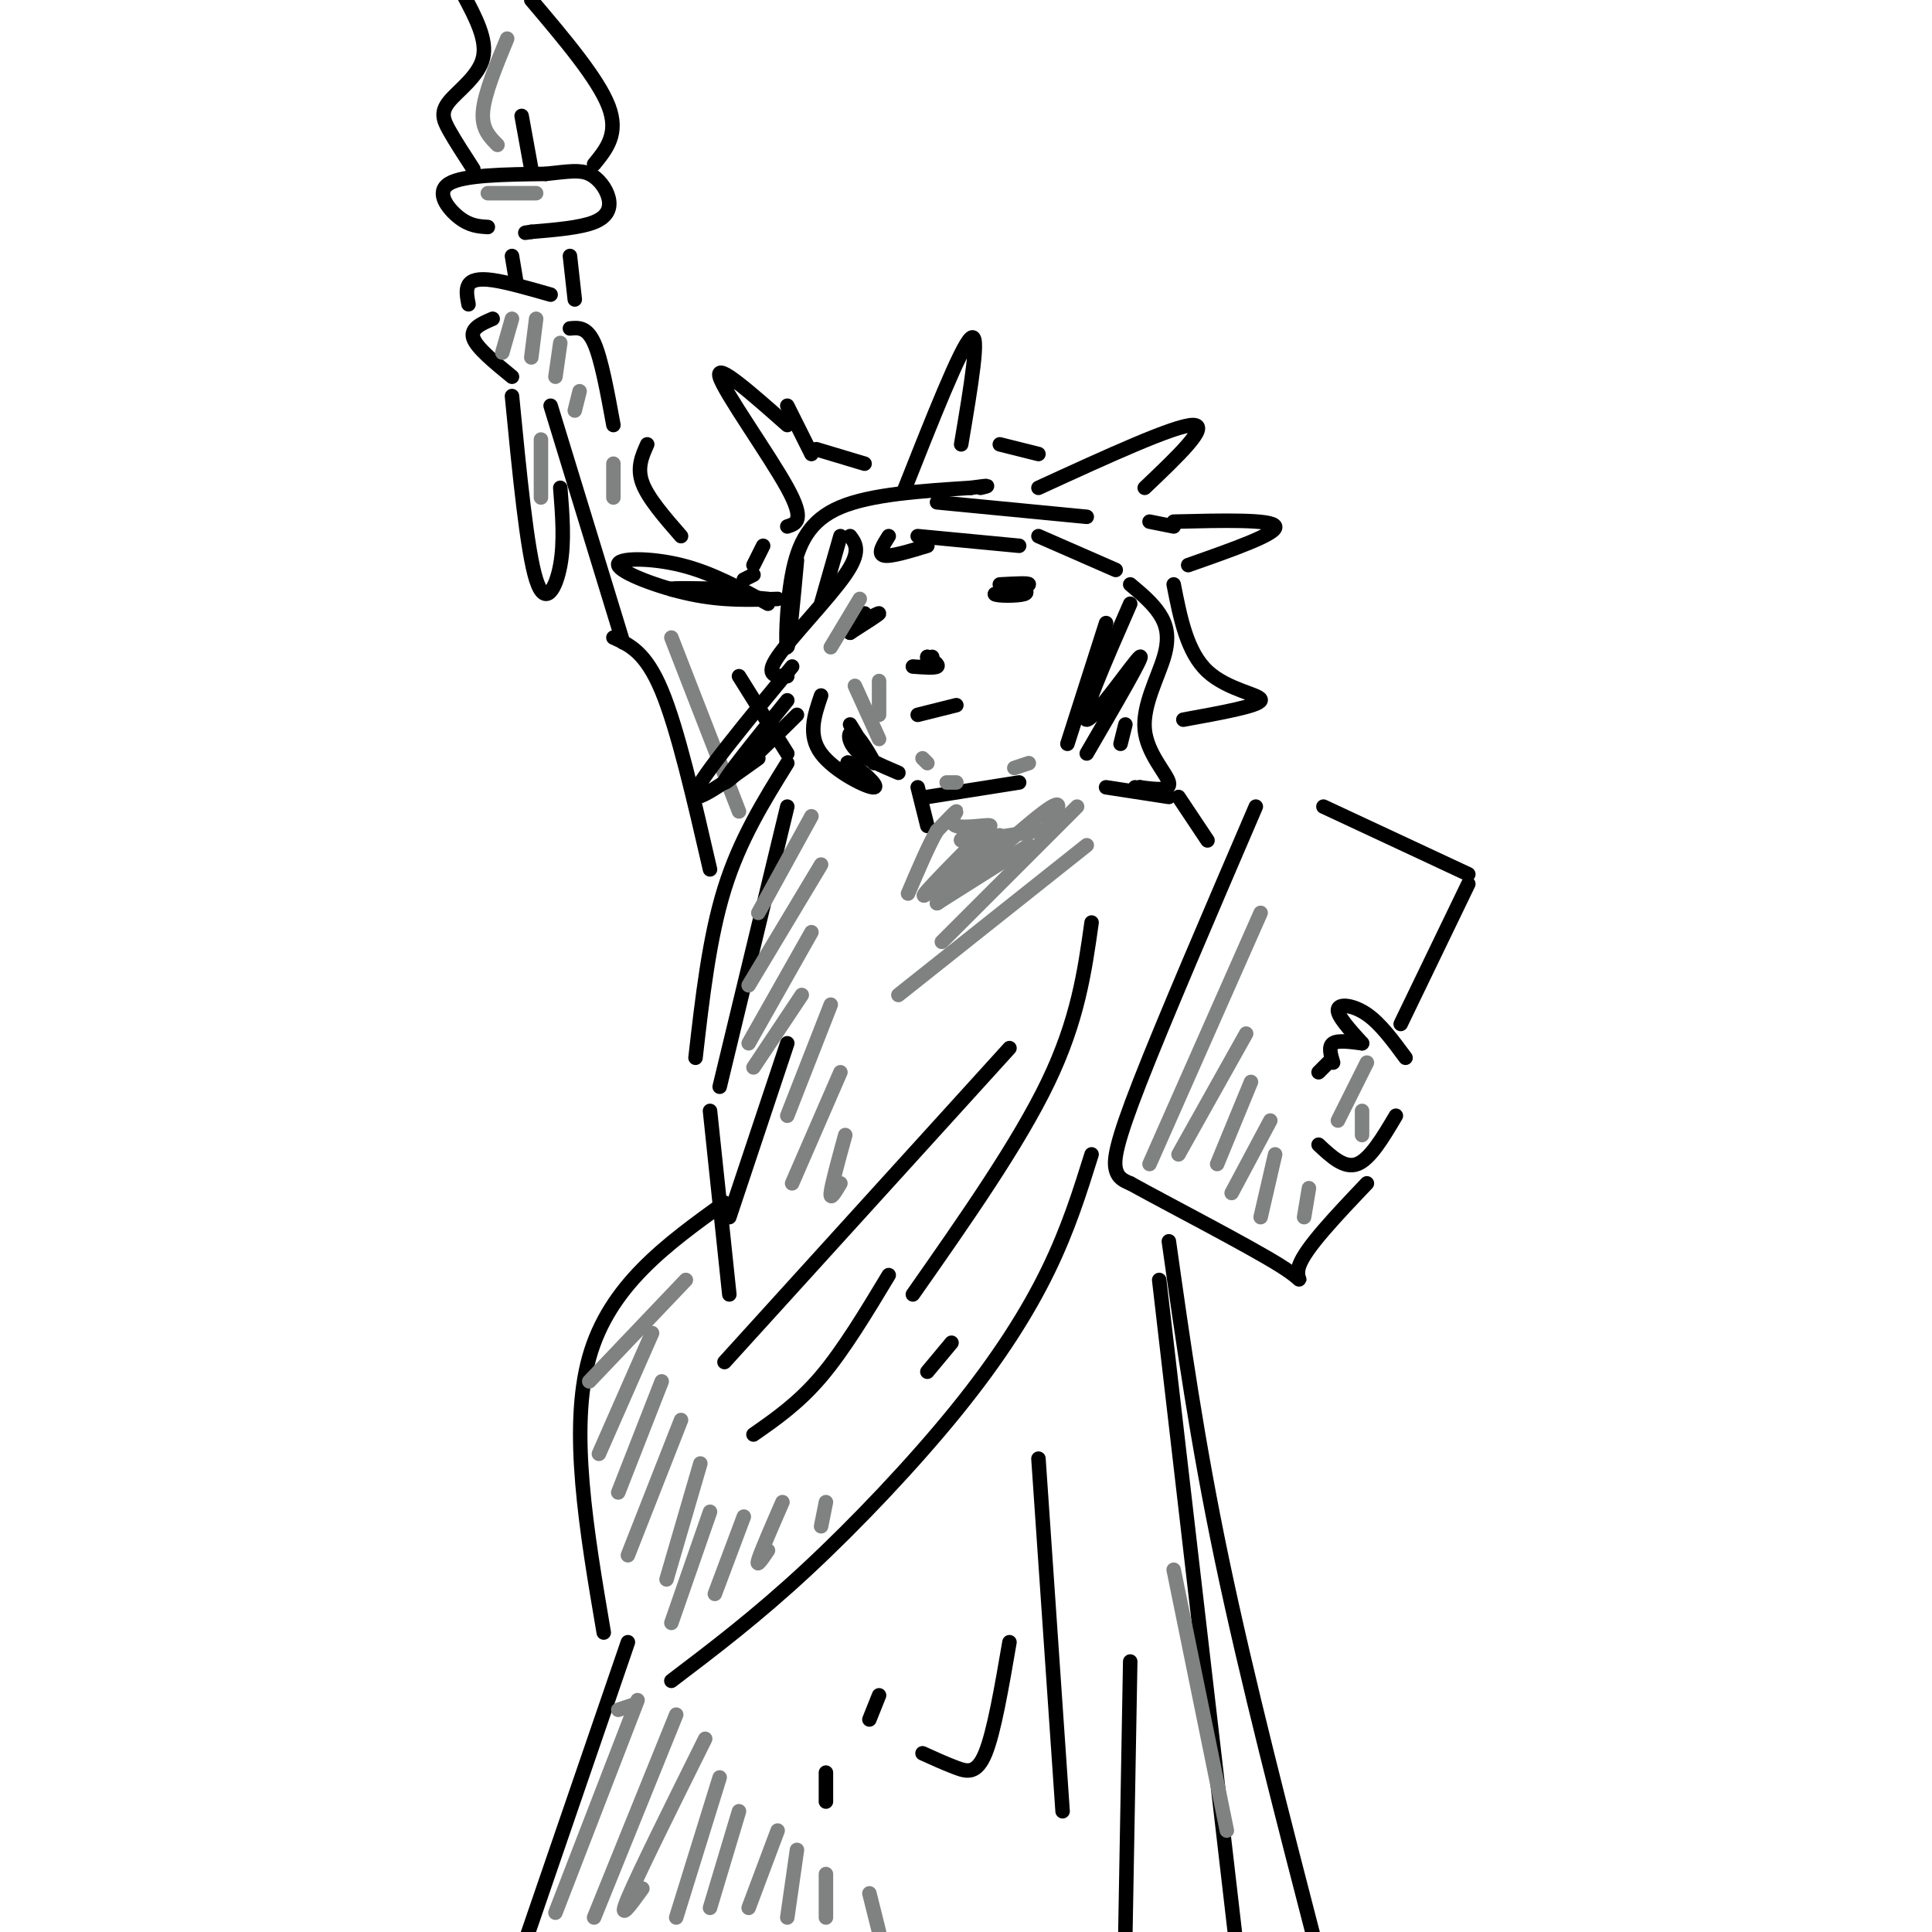 <svg viewBox='0 0 400 400' version='1.1' xmlns='http://www.w3.org/2000/svg' xmlns:xlink='http://www.w3.org/1999/xlink'><g fill='none' stroke='rgb(0,0,0)' stroke-width='3' stroke-linecap='round' stroke-linejoin='round'><path d='M176,130c3.000,-1.583 6.000,-3.167 6,-3c0.000,0.167 -3.000,2.083 -6,4'/><path d='M207,121c3.083,-0.167 6.167,-0.333 6,0c-0.167,0.333 -3.583,1.167 -7,2'/><path d='M206,123c0.333,0.400 4.667,0.400 6,0c1.333,-0.400 -0.333,-1.200 -2,-2'/><path d='M179,127c0.000,0.000 -3.000,4.000 -3,4'/><path d='M193,136c0.000,0.000 -1.000,1.000 -1,1'/><path d='M192,137c0.000,0.000 0.000,-1.000 0,-1'/><path d='M192,136c1.250,0.833 2.500,1.667 2,2c-0.500,0.333 -2.750,0.167 -5,0'/><path d='M198,146c0.000,0.000 -8.000,2.000 -8,2'/><path d='M176,150c2.512,4.119 5.024,8.238 5,8c-0.024,-0.238 -2.583,-4.833 -4,-6c-1.417,-1.167 -1.690,1.095 0,3c1.690,1.905 5.345,3.452 9,5'/><path d='M211,162c0.000,0.000 -19.000,3.000 -19,3'/><path d='M174,111c0.000,0.000 -4.000,14.000 -4,14'/><path d='M176,111c1.178,1.578 2.356,3.156 -1,8c-3.356,4.844 -11.244,12.956 -14,17c-2.756,4.044 -0.378,4.022 2,4'/><path d='M184,111c-1.167,1.833 -2.333,3.667 -1,4c1.333,0.333 5.167,-0.833 9,-2'/><path d='M190,111c0.000,0.000 21.000,2.000 21,2'/><path d='M215,111c0.000,0.000 16.000,7.000 16,7'/><path d='M165,116c-0.821,8.911 -1.643,17.821 -2,18c-0.357,0.179 -0.250,-8.375 1,-15c1.250,-6.625 3.643,-11.321 10,-14c6.357,-2.679 16.679,-3.339 27,-4'/><path d='M201,101c4.833,-0.667 3.417,-0.333 2,0'/><path d='M194,104c0.000,0.000 31.000,3.000 31,3'/><path d='M159,125c-5.798,-3.208 -11.595,-6.417 -18,-8c-6.405,-1.583 -13.417,-1.542 -13,0c0.417,1.542 8.262,4.583 15,6c6.738,1.417 12.369,1.208 18,1'/><path d='M163,109c1.867,-0.600 3.733,-1.200 0,-8c-3.733,-6.800 -13.067,-19.800 -14,-23c-0.933,-3.200 6.533,3.400 14,10'/><path d='M187,102c6.000,-15.167 12.000,-30.333 14,-32c2.000,-1.667 0.000,10.167 -2,22'/><path d='M215,101c14.167,-6.500 28.333,-13.000 32,-13c3.667,0.000 -3.167,6.500 -10,13'/><path d='M238,108c0.000,0.000 5.000,1.000 5,1'/><path d='M114,61c-4.511,-1.289 -9.022,-2.578 -12,-3c-2.978,-0.422 -4.422,0.022 -5,1c-0.578,0.978 -0.289,2.489 0,4'/><path d='M102,66c-2.333,1.000 -4.667,2.000 -4,4c0.667,2.000 4.333,5.000 8,8'/><path d='M118,68c1.750,-0.167 3.500,-0.333 5,3c1.500,3.333 2.750,10.167 4,17'/><path d='M114,84c0.000,0.000 15.000,49.000 15,49'/><path d='M134,92c-1.083,2.417 -2.167,4.833 -1,8c1.167,3.167 4.583,7.083 8,11'/><path d='M127,132c3.333,1.500 6.667,3.000 10,11c3.333,8.000 6.667,22.500 10,37'/><path d='M153,140c0.000,0.000 10.000,16.000 10,16'/><path d='M101,47c-1.867,-0.111 -3.733,-0.222 -6,-2c-2.267,-1.778 -4.933,-5.222 -2,-7c2.933,-1.778 11.467,-1.889 20,-2'/><path d='M113,36c4.884,-0.539 7.093,-0.887 9,0c1.907,0.887 3.514,3.008 4,5c0.486,1.992 -0.147,3.855 -3,5c-2.853,1.145 -7.927,1.573 -13,2'/><path d='M110,48c-2.167,0.333 -1.083,0.167 0,0'/><path d='M98,35c-1.881,-2.893 -3.762,-5.786 -5,-8c-1.238,-2.214 -1.833,-3.750 0,-6c1.833,-2.250 6.095,-5.214 7,-9c0.905,-3.786 -1.548,-8.393 -4,-13'/><path d='M110,0c6.917,8.167 13.833,16.333 16,22c2.167,5.667 -0.417,8.833 -3,12'/><path d='M108,24c0.000,0.000 2.000,11.000 2,11'/><path d='M106,53c0.000,0.000 1.000,6.000 1,6'/><path d='M118,53c0.000,0.000 1.000,9.000 1,9'/><path d='M106,82c1.556,16.022 3.111,32.044 5,38c1.889,5.956 4.111,1.844 5,-3c0.889,-4.844 0.444,-10.422 0,-16'/><path d='M163,158c-4.917,7.917 -9.833,15.833 -13,26c-3.167,10.167 -4.583,22.583 -6,35'/><path d='M163,167c0.000,0.000 -14.000,58.000 -14,58'/><path d='M291,219c-2.600,-3.533 -5.200,-7.067 -8,-9c-2.800,-1.933 -5.800,-2.267 -6,-1c-0.200,1.267 2.400,4.133 5,7'/><path d='M282,216c-2.500,-0.333 -5.000,-0.667 -6,0c-1.000,0.667 -0.500,2.333 0,4'/><path d='M275,220c0.000,0.000 -2.000,2.000 -2,2'/><path d='M273,237c2.667,2.500 5.333,5.000 8,4c2.667,-1.000 5.333,-5.500 8,-10'/><path d='M290,212c0.000,0.000 14.000,-29.000 14,-29'/><path d='M304,181c0.000,0.000 -30.000,-14.000 -30,-14'/><path d='M260,167c-9.511,22.133 -19.022,44.267 -24,57c-4.978,12.733 -5.422,16.067 -5,18c0.422,1.933 1.711,2.467 3,3'/><path d='M234,245c7.405,4.107 24.417,12.875 31,17c6.583,4.125 2.738,3.607 4,0c1.262,-3.607 7.631,-10.304 14,-17'/><path d='M229,163c0.000,0.000 13.000,2.000 13,2'/><path d='M244,165c0.000,0.000 6.000,9.000 6,9'/><path d='M229,129c0.000,0.000 -8.000,25.000 -8,25'/><path d='M190,163c0.000,0.000 2.000,8.000 2,8'/><path d='M234,121c2.252,1.885 4.504,3.770 6,6c1.496,2.230 2.236,4.804 1,9c-1.236,4.196 -4.448,10.014 -4,15c0.448,4.986 4.557,9.139 5,11c0.443,1.861 -2.778,1.431 -6,1'/><path d='M236,163c-1.167,0.167 -1.083,0.083 -1,0'/><path d='M234,125c-5.267,12.022 -10.533,24.044 -9,24c1.533,-0.044 9.867,-12.156 11,-13c1.133,-0.844 -4.933,9.578 -11,20'/><path d='M233,150c0.000,0.000 -1.000,4.000 -1,4'/><path d='M170,144c-1.405,4.107 -2.810,8.214 0,12c2.810,3.786 9.833,7.250 11,7c1.167,-0.250 -3.524,-4.214 -5,-5c-1.476,-0.786 0.262,1.607 2,4'/><path d='M163,216c0.000,0.000 -12.000,36.000 -12,36'/><path d='M147,230c0.000,0.000 4.000,38.000 4,38'/><path d='M226,239c-2.411,7.708 -4.821,15.417 -9,24c-4.179,8.583 -10.125,18.042 -19,29c-8.875,10.958 -20.679,23.417 -31,33c-10.321,9.583 -19.161,16.292 -28,23'/><path d='M150,249c-11.917,8.583 -23.833,17.167 -28,32c-4.167,14.833 -0.583,35.917 3,57'/><path d='M150,282c0.000,0.000 59.000,-65.000 59,-65'/><path d='M226,191c-1.417,10.083 -2.833,20.167 -9,33c-6.167,12.833 -17.083,28.417 -28,44'/><path d='M240,265c0.000,0.000 16.000,138.000 16,138'/><path d='M130,340c0.000,0.000 -23.000,67.000 -23,67'/><path d='M242,257c2.917,20.667 5.833,41.333 11,66c5.167,24.667 12.583,53.333 20,82'/></g>
<g fill='none' stroke='rgb(128,130,130)' stroke-width='3' stroke-linecap='round' stroke-linejoin='round'><path d='M128,354c0.000,0.000 3.000,-1.000 3,-1'/><path d='M132,352c0.000,0.000 -17.000,44.000 -17,44'/><path d='M140,355c0.000,0.000 -17.000,42.000 -17,42'/><path d='M146,360c-6.917,13.917 -13.833,27.833 -16,33c-2.167,5.167 0.417,1.583 3,-2'/><path d='M149,368c0.000,0.000 -9.000,29.000 -9,29'/><path d='M153,375c0.000,0.000 -6.000,20.000 -6,20'/><path d='M161,379c0.000,0.000 -6.000,16.000 -6,16'/><path d='M165,383c0.000,0.000 -2.000,14.000 -2,14'/><path d='M171,388c0.000,0.000 0.000,9.000 0,9'/><path d='M180,392c0.000,0.000 2.000,8.000 2,8'/><path d='M142,265c0.000,0.000 -20.000,21.000 -20,21'/><path d='M135,276c0.000,0.000 -11.000,25.000 -11,25'/><path d='M137,286c0.000,0.000 -9.000,23.000 -9,23'/><path d='M141,294c0.000,0.000 -11.000,28.000 -11,28'/><path d='M145,303c0.000,0.000 -7.000,24.000 -7,24'/><path d='M147,313c0.000,0.000 -8.000,23.000 -8,23'/><path d='M154,314c0.000,0.000 -6.000,16.000 -6,16'/><path d='M162,311c-2.250,5.167 -4.500,10.333 -5,12c-0.500,1.667 0.750,-0.167 2,-2'/><path d='M171,311c0.000,0.000 -1.000,5.000 -1,5'/><path d='M261,189c0.000,0.000 -23.000,52.000 -23,52'/><path d='M258,214c0.000,0.000 -14.000,25.000 -14,25'/><path d='M259,224c0.000,0.000 -7.000,17.000 -7,17'/><path d='M263,232c0.000,0.000 -8.000,15.000 -8,15'/><path d='M264,239c0.000,0.000 -3.000,13.000 -3,13'/><path d='M271,246c0.000,0.000 -1.000,6.000 -1,6'/><path d='M283,220c0.000,0.000 -6.000,12.000 -6,12'/><path d='M282,230c0.000,0.000 0.000,5.000 0,5'/><path d='M168,169c0.000,0.000 -11.000,20.000 -11,20'/><path d='M170,179c0.000,0.000 -15.000,25.000 -15,25'/><path d='M168,193c0.000,0.000 -13.000,23.000 -13,23'/><path d='M166,206c0.000,0.000 -10.000,15.000 -10,15'/><path d='M172,208c0.000,0.000 -9.000,23.000 -9,23'/><path d='M174,222c0.000,0.000 -10.000,23.000 -10,23'/><path d='M175,235c-1.417,5.167 -2.833,10.333 -3,12c-0.167,1.667 0.917,-0.167 2,-2'/><path d='M106,66c0.000,0.000 -2.000,7.000 -2,7'/><path d='M111,66c0.000,0.000 -1.000,8.000 -1,8'/><path d='M116,71c0.000,0.000 -1.000,7.000 -1,7'/><path d='M120,81c0.000,0.000 -1.000,4.000 -1,4'/><path d='M127,96c0.000,0.000 0.000,7.000 0,7'/><path d='M139,132c0.000,0.000 14.000,36.000 14,36'/><path d='M112,91c0.000,0.000 0.000,12.000 0,12'/><path d='M105,8c-2.333,5.667 -4.667,11.333 -5,15c-0.333,3.667 1.333,5.333 3,7'/><path d='M101,40c0.000,0.000 10.000,0.000 10,0'/><path d='M178,124c0.000,0.000 -6.000,10.000 -6,10'/><path d='M177,142c0.000,0.000 5.000,11.000 5,11'/><path d='M182,141c0.000,0.000 0.000,7.000 0,7'/><path d='M191,157c0.000,0.000 1.000,1.000 1,1'/><path d='M196,162c0.000,0.000 2.000,0.000 2,0'/><path d='M210,159c0.000,0.000 3.000,-1.000 3,-1'/><path d='M215,172c-7.660,1.215 -15.321,2.431 -16,2c-0.679,-0.431 5.622,-2.507 6,-3c0.378,-0.493 -5.167,0.598 -7,0c-1.833,-0.598 0.048,-2.885 0,-3c-0.048,-0.115 -2.024,1.943 -4,4'/><path d='M194,172c-1.667,2.833 -3.833,7.917 -6,13'/><path d='M194,187c0.000,0.000 19.000,-12.000 19,-12'/><path d='M223,167c0.000,0.000 -28.000,28.000 -28,28'/><path d='M202,174c-6.483,6.579 -12.967,13.158 -10,11c2.967,-2.158 15.383,-13.053 15,-12c-0.383,1.053 -13.565,14.053 -13,14c0.565,-0.053 14.876,-13.158 21,-18c6.124,-4.842 4.062,-1.421 2,2'/><path d='M217,171c0.333,0.333 0.167,0.167 0,0'/><path d='M225,175c0.000,0.000 -39.000,31.000 -39,31'/><path d='M243,325c0.000,0.000 11.000,54.000 11,54'/></g>
<g fill='none' stroke='rgb(0,0,0)' stroke-width='3' stroke-linecap='round' stroke-linejoin='round'><path d='M215,302c0.000,0.000 5.000,73.000 5,73'/><path d='M209,340c-1.600,9.311 -3.200,18.622 -5,23c-1.800,4.378 -3.800,3.822 -6,3c-2.200,-0.822 -4.600,-1.911 -7,-3'/><path d='M182,351c0.000,0.000 -2.000,5.000 -2,5'/><path d='M171,367c0.000,0.000 0.000,6.000 0,6'/><path d='M234,344c0.000,0.000 -1.000,56.000 -1,56'/><path d='M184,264c-4.667,7.750 -9.333,15.500 -14,21c-4.667,5.500 -9.333,8.750 -14,12'/><path d='M197,278c0.000,0.000 -5.000,6.000 -5,6'/><path d='M169,93c0.000,0.000 10.000,3.000 10,3'/><path d='M158,113c0.000,0.000 -2.000,4.000 -2,4'/><path d='M207,92c0.000,0.000 8.000,2.000 8,2'/><path d='M243,108c10.250,-0.250 20.500,-0.500 21,1c0.500,1.500 -8.750,4.750 -18,8'/><path d='M243,121c1.378,7.022 2.756,14.044 7,18c4.244,3.956 11.356,4.844 11,6c-0.356,1.156 -8.178,2.578 -16,4'/><path d='M164,138c-9.417,11.417 -18.833,22.833 -20,26c-1.167,3.167 5.917,-1.917 13,-7'/><path d='M163,145c-6.667,8.250 -13.333,16.500 -13,17c0.333,0.500 7.667,-6.750 15,-14'/><path d='M159,124c-9.500,-0.833 -19.000,-1.667 -20,-2c-1.000,-0.333 6.500,-0.167 14,0'/><path d='M154,120c0.000,0.000 2.000,-1.000 2,-1'/><path d='M163,84c0.000,0.000 5.000,10.000 5,10'/></g>
</svg>